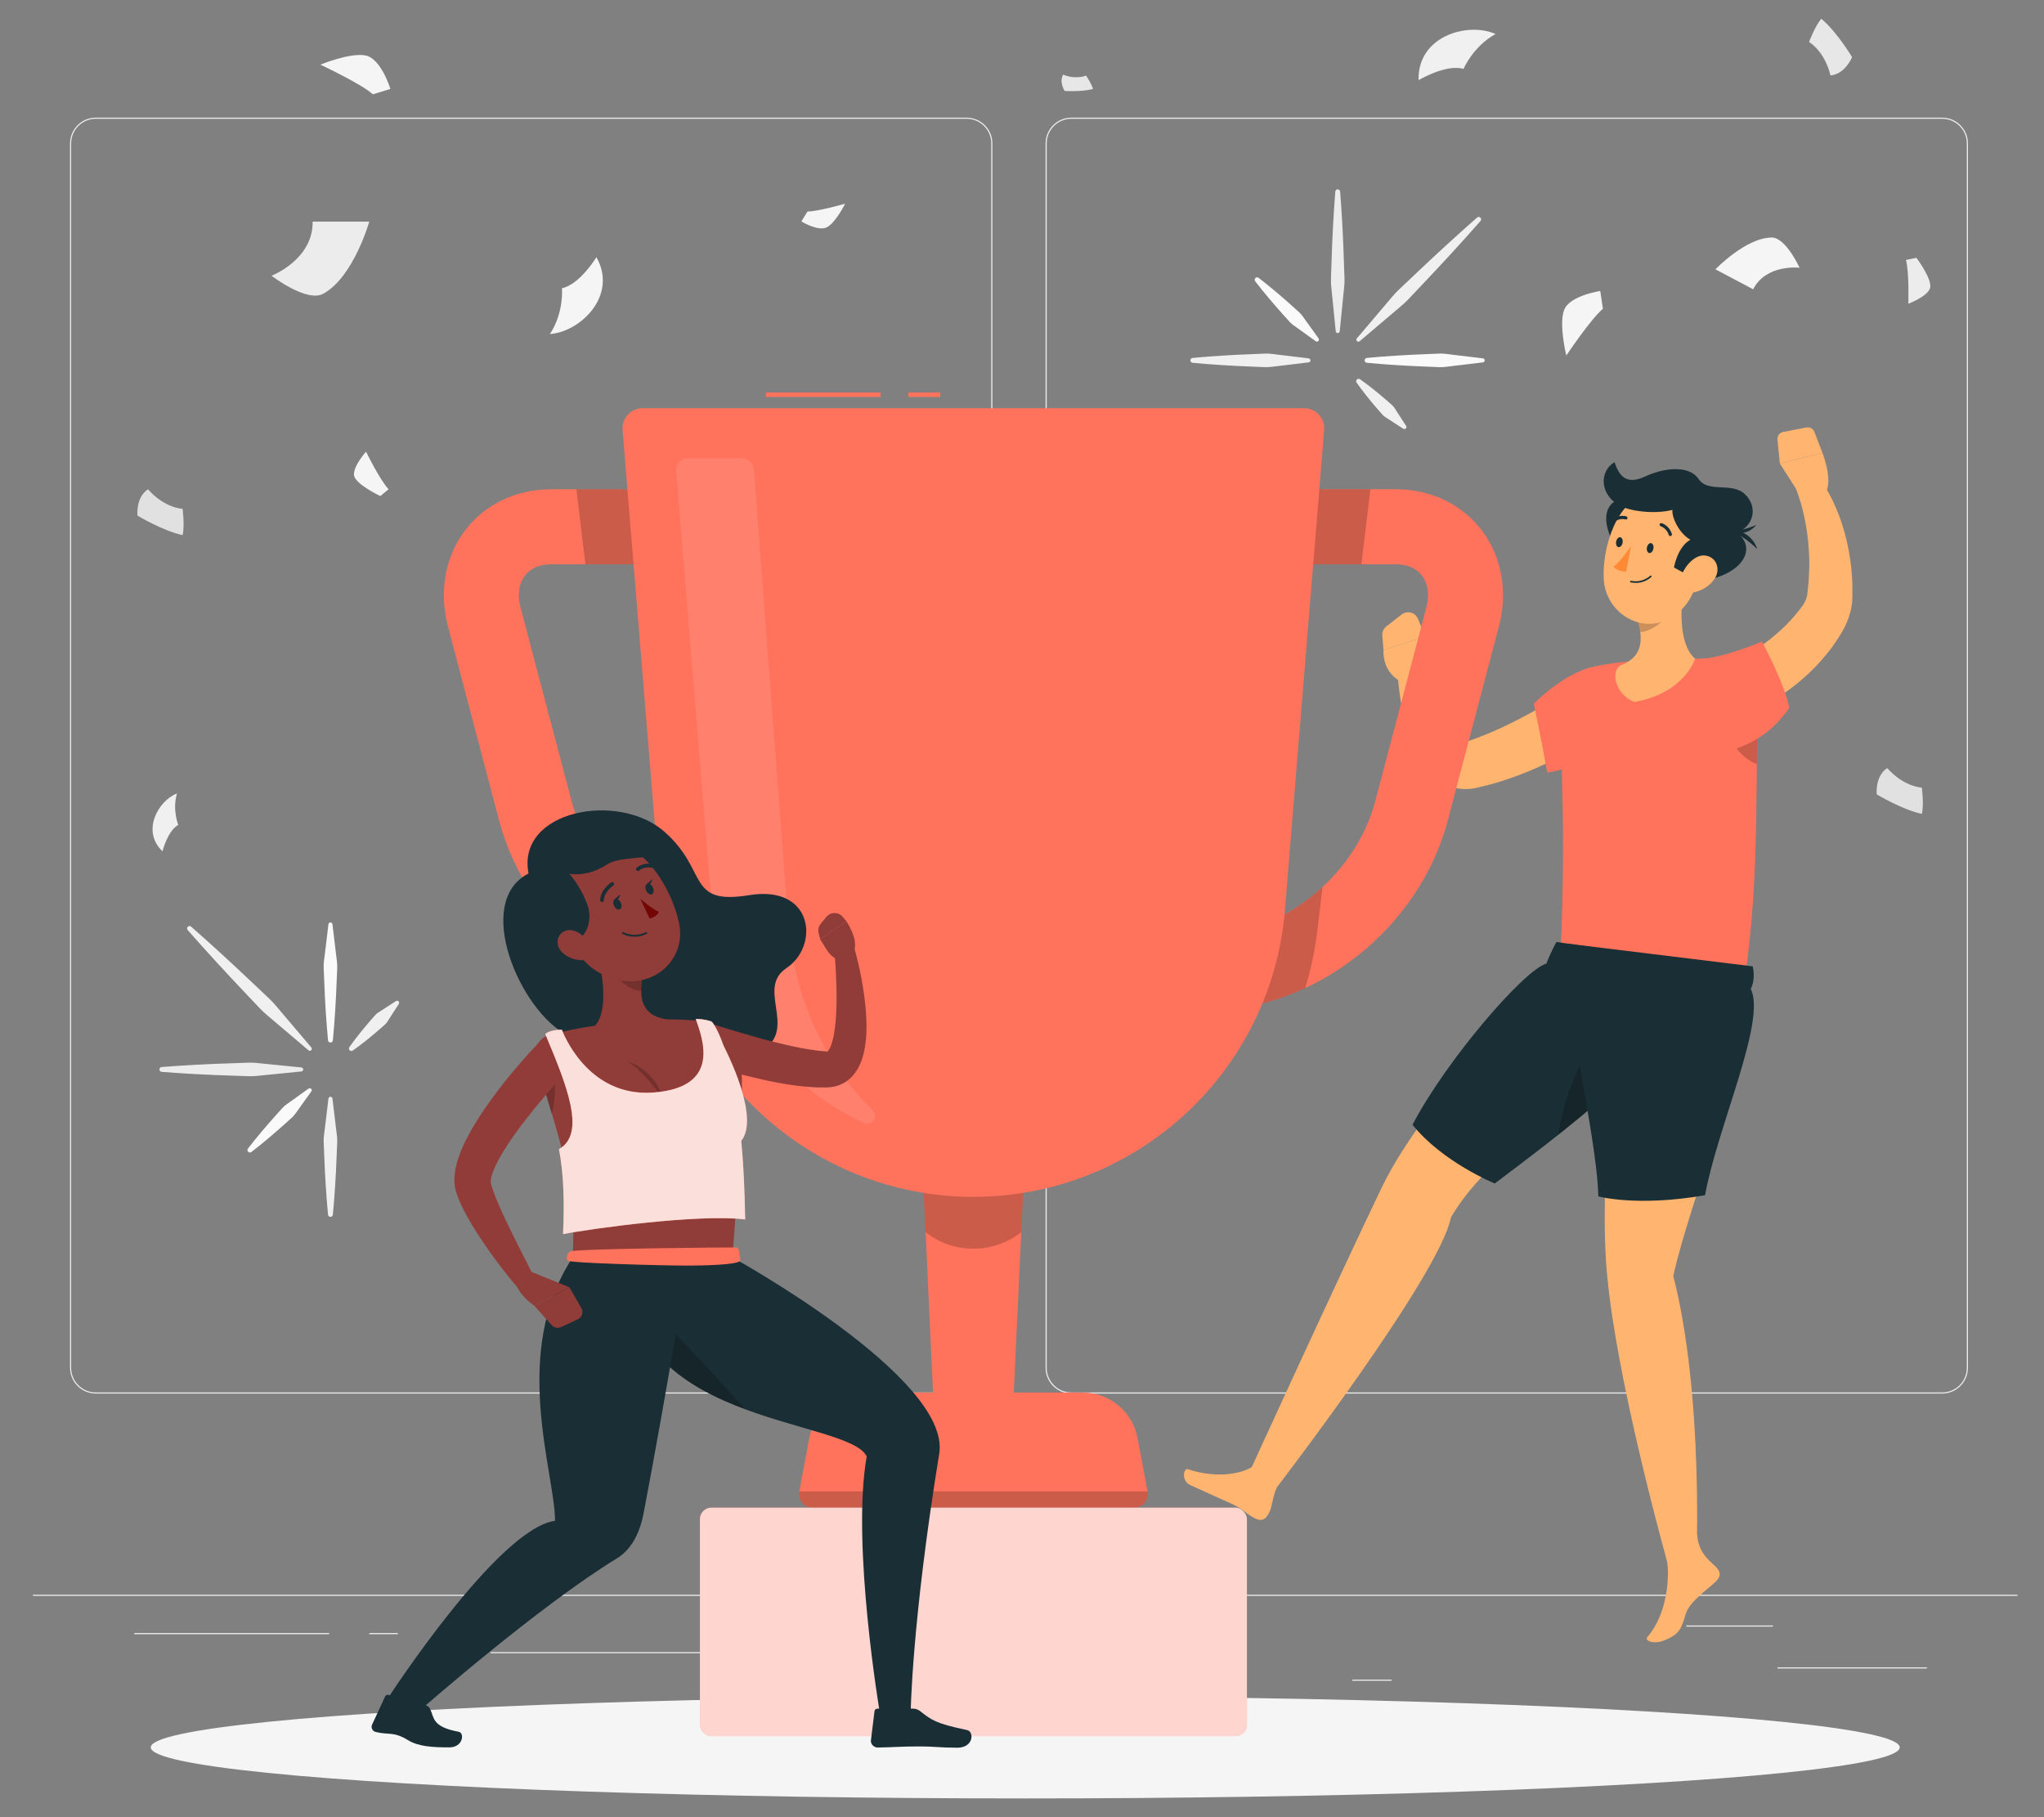 <?xml version="1.0" encoding="UTF-8"?>
<svg id="Layer_2" data-name="Layer 2" xmlns="http://www.w3.org/2000/svg" viewBox="0 0 540 480">
  <rect x="0" y="0" width="540" height="480" fill="#808080" stroke="none"/>
  <defs>
    <style>
      .cls-1 {
        fill: #ff735d;
      }

      .cls-1, .cls-2, .cls-3, .cls-4, .cls-5, .cls-6, .cls-7, .cls-8, .cls-9, .cls-10, .cls-11, .cls-12, .cls-13, .cls-14, .cls-15, .cls-16, .cls-17, .cls-18, .cls-19 {
        stroke-width: 0px;
      }

      .cls-2 {
        fill: #e1e1e1;
      }

      .cls-3 {
        fill: #ececec;
      }

      .cls-20, .cls-9 {
        opacity: .2;
      }

      .cls-5 {
        fill: #903c38;
      }

      .cls-6 {
        fill: #f5f5f5;
      }

      .cls-7 {
        fill: #f0f0f0;
      }

      .cls-8 {
        fill: none;
      }

      .cls-10 {
        fill: #740606;
      }

      .cls-11 {
        fill: #ffb570;
      }

      .cls-12 {
        fill: #1a2e35;
      }

      .cls-13 {
        fill: #ff8935;
      }

      .cls-14 {
        fill: #e7e7e7;
      }

      .cls-15, .cls-16 {
        fill: #fafafa;
      }

      .cls-16 {
        opacity: .8;
      }

      .cls-17 {
        opacity: .1;
      }

      .cls-17, .cls-18 {
        fill: #fff;
      }

      .cls-18 {
        opacity: .7;
      }

      .cls-19 {
        fill: #913c39;
      }
    </style>
  </defs>
  <g id="Layer_2-2" data-name="Layer 2">
    <g>
      <g>
        <g>
          <rect class="cls-3" x="8.72" y="421.24" width="524.28" height=".3"/>
          <rect class="cls-3" x="469.59" y="440.42" width="39.47" height=".3"/>
          <rect class="cls-3" x="357.28" y="443.66" width="10.36" height=".3"/>
          <rect class="cls-3" x="445.52" y="429.36" width="22.87" height=".3"/>
          <rect class="cls-3" x="35.48" y="431.36" width="51.47" height=".3"/>
          <rect class="cls-3" x="97.56" y="431.36" width="7.55" height=".3"/>
          <rect class="cls-3" x="129.63" y="436.39" width="111.62" height=".3"/>
          <path class="cls-3" d="m255.39,368.1H25.3c-3.75,0-6.8-3.05-6.8-6.8V37.88c0-3.75,3.05-6.8,6.8-6.8h230.08c3.75,0,6.8,3.05,6.8,6.8v323.42c0,3.75-3.05,6.8-6.8,6.8ZM25.3,31.38c-3.59,0-6.5,2.92-6.5,6.5v323.42c0,3.59,2.92,6.5,6.5,6.5h230.08c3.59,0,6.5-2.92,6.5-6.5V37.88c0-3.59-2.92-6.5-6.5-6.5H25.3Z"/>
          <path class="cls-3" d="m513.11,368.1h-230.08c-3.75,0-6.8-3.05-6.8-6.8V37.88c0-3.75,3.05-6.8,6.8-6.8h230.08c3.75,0,6.8,3.05,6.8,6.8v323.42c0,3.75-3.05,6.8-6.8,6.8ZM283.03,31.38c-3.59,0-6.5,2.92-6.5,6.5v323.42c0,3.59,2.92,6.5,6.5,6.5h230.08c3.59,0,6.5-2.92,6.5-6.5V37.88c0-3.59-2.92-6.5-6.5-6.5h-230.08Z"/>
        </g>
        <g>
          <g>
            <path class="cls-3" d="m82.6,58.54h14.96s-4.15,14.68-12.18,19.06c-4.37,2.38-13.64-4.77-13.64-4.77,0,0,10.99-4.22,10.86-14.3Z"/>
            <path class="cls-6" d="m157.56,67.94s-4.34,7.2-9.1,8.19c0,0,.6,6.35-3.18,12.11,8.14-.6,18-10.23,12.28-20.31Z"/>
            <path class="cls-2" d="m48.24,134.4s-4.7-.13-9.14-5.16c-3.31,2.18-2.78,6.95-2.78,6.95,0,0,6.55,3.97,11.92,5.16.6-2.38,0-6.95,0-6.95Z"/>
            <path class="cls-2" d="m507.73,208.04s-4.7-.13-9.14-5.16c-3.31,2.18-2.78,6.95-2.78,6.95,0,0,6.55,3.97,11.92,5.16.6-2.38,0-6.95,0-6.95Z"/>
            <path class="cls-6" d="m102.66,129.24c-2.38-2.58-5.96-9.93-5.96-9.93,0,0-3.38,3.77-3.18,6.16.2,2.38,6.95,5.56,6.95,5.56l2.18-1.79Z"/>
            <path class="cls-6" d="m98.52,24.91c-3.06-2.76-13.87-7.83-13.87-7.83,0,0,7.79-3.24,11.92-2.43,4.14.81,6.57,8.84,6.57,8.84l-4.63,1.42Z"/>
            <path class="cls-6" d="m213.34,55.86c2.62.04,9.93-2.05,9.93-2.05,0,0-2.38,4.82-4.7,6.16-2.32,1.34-6.86-1.49-6.86-1.49l1.63-2.62Z"/>
            <path class="cls-6" d="m463.16,76.41l-9.96-5.27s7.94-8.31,14.83-8.4c3.75-.05,7.4,7.98,7.4,7.98,0,0-8.8-1.06-12.27,5.69Z"/>
            <path class="cls-7" d="m374.77,21.18s7.2-4.34,11.88-2.98c0,0,2.45-5.9,8.47-9.22-7.48-3.28-20.7.62-20.35,12.21Z"/>
            <path class="cls-7" d="m42.93,224.86s1.34-5.41,4.17-6.97c0,0-1.62-3.91-.35-8.3-5.05,1.97-9.42,10-3.82,15.27Z"/>
            <path class="cls-14" d="m477.93,11.09s4.09,2.32,5.66,8.84c3.95-.38,5.71-4.84,5.71-4.84,0,0-3.93-6.58-8.12-10.14-1.64,1.83-3.25,6.14-3.25,6.14Z"/>
            <path class="cls-14" d="m286.92,19.95s-2.45,1.18-6.06-.23c-1.12,2,.41,4.3.41,4.3,0,0,4.42.3,7.48-.51-.33-1.38-1.84-3.57-1.84-3.57Z"/>
            <path class="cls-3" d="m503.53,68.67c.9,3.4.62,11.56.62,11.56,0,0,4.75-1.76,5.69-3.96s-3.54-8.17-3.54-8.17l-2.77.56Z"/>
            <path class="cls-6" d="m423.47,81.58c-3.14,2.57-9.67,12.33-9.67,12.33,0,0-2-8.06-.6-11.96,1.4-3.9,9.57-5.08,9.57-5.08l.7,4.71Z"/>
          </g>
          <g>
            <g>
              <path class="cls-15" d="m87.83,244.13l.92,7.67c.13,1.28.39,2.56.34,3.83l-.16,3.83c-.19,5.11-.51,10.23-.99,15.34-.03.35-.35.61-.7.58-.31-.03-.55-.28-.58-.58-.48-5.11-.8-10.23-.99-15.34l-.16-3.83c-.06-1.28.21-2.56.34-3.83l.92-7.67c.04-.29.3-.5.59-.47.25.03.44.23.47.47Z"/>
              <path class="cls-7" d="m87.83,290.18l.92,7.67c.13,1.28.39,2.56.34,3.83l-.16,3.83c-.19,5.11-.51,10.23-.99,15.34-.03.35-.35.61-.7.58-.31-.03-.55-.28-.58-.58-.48-5.11-.8-10.23-.99-15.34l-.16-3.83c-.06-1.28.21-2.56.34-3.83l.92-7.67c.04-.29.3-.5.59-.47.25.03.44.23.47.47Z"/>
              <path class="cls-3" d="m79.62,283.02l-9.23.92c-1.54.13-3.08.39-4.61.34l-4.61-.16c-6.15-.19-12.31-.51-18.46-.99-.35-.03-.62-.34-.59-.69.03-.32.28-.57.59-.59,6.15-.48,12.31-.8,18.46-.99l4.61-.16c1.54-.06,3.08.21,4.61.34l9.23.92c.29.03.51.29.48.58-.03.26-.23.45-.48.48Z"/>
              <path class="cls-7" d="m105.37,265.18l-2.41,3.71c-.41.61-.74,1.3-1.29,1.77l-1.63,1.43c-2.19,1.89-4.45,3.72-6.84,5.41-.29.21-.7.14-.9-.16-.16-.23-.15-.53,0-.75,1.69-2.39,3.52-4.65,5.41-6.84l1.43-1.63c.47-.55,1.17-.88,1.77-1.29l3.71-2.41c.25-.16.59-.09.75.16.12.19.11.42,0,.59Z"/>
              <path class="cls-15" d="m82.25,288.3l-3.33,4.63c-.57.75-1.05,1.6-1.75,2.23l-2.09,1.89c-2.81,2.5-5.67,4.94-8.67,7.25-.28.22-.69.16-.9-.12-.18-.24-.17-.56,0-.79,2.31-3,4.75-5.86,7.25-8.67l1.89-2.09c.62-.7,1.47-1.18,2.23-1.75l4.63-3.33c.24-.17.58-.12.75.12.14.19.13.44,0,.63Z"/>
              <path class="cls-7" d="m81.5,277.43l-8.61-7.31c-1.42-1.24-2.93-2.38-4.22-3.74l-3.87-4.09c-5.17-5.44-10.25-10.97-15.22-16.62-.23-.27-.21-.67.06-.9.24-.22.61-.21.85,0,5.65,4.96,11.17,10.05,16.62,15.22l4.09,3.87c1.37,1.29,2.5,2.8,3.74,4.22l7.31,8.61c.19.22.16.56-.06.75-.2.17-.49.17-.69,0Z"/>
            </g>
            <g>
              <path class="cls-15" d="m391.77,95.72l-7.67.92c-1.28.13-2.56.39-3.83.34l-3.83-.16c-5.11-.19-10.23-.51-15.34-.99-.35-.03-.61-.35-.58-.7.03-.31.28-.55.58-.58,5.11-.48,10.23-.8,15.34-.99l3.83-.16c1.28-.06,2.56.21,3.83.34l7.67.92c.29.04.5.3.47.59-.03.25-.23.44-.47.47Z"/>
              <path class="cls-7" d="m345.73,95.72l-7.67.92c-1.28.13-2.56.39-3.83.34l-3.83-.16c-5.11-.19-10.23-.51-15.34-.99-.35-.03-.61-.35-.58-.7.03-.31.28-.55.58-.58,5.11-.48,10.23-.8,15.34-.99l3.83-.16c1.28-.06,2.56.21,3.83.34l7.67.92c.29.04.5.3.47.59-.03.25-.23.44-.47.47Z"/>
              <path class="cls-3" d="m352.88,87.51l-.92-9.23c-.13-1.54-.39-3.08-.34-4.61l.16-4.61c.19-6.15.51-12.31.99-18.46.03-.35.34-.62.69-.59.32.03.57.28.59.59.48,6.15.8,12.31.99,18.46l.16,4.61c.06,1.54-.21,3.08-.34,4.61l-.92,9.23c-.03.29-.29.51-.58.48-.26-.03-.45-.23-.48-.48Z"/>
              <path class="cls-7" d="m370.72,113.25l-3.71-2.41c-.61-.41-1.3-.74-1.77-1.29l-1.43-1.63c-1.89-2.19-3.72-4.45-5.41-6.84-.21-.29-.14-.7.16-.9.23-.16.53-.15.75,0,2.39,1.69,4.65,3.52,6.84,5.41l1.63,1.43c.55.47.88,1.17,1.29,1.77l2.41,3.71c.16.25.09.59-.16.75-.19.12-.42.11-.59,0Z"/>
              <path class="cls-15" d="m347.6,90.13l-4.63-3.33c-.75-.57-1.61-1.05-2.23-1.75l-1.89-2.09c-2.5-2.81-4.94-5.67-7.25-8.67-.22-.28-.16-.69.12-.9.24-.18.56-.17.79,0,3,2.31,5.86,4.75,8.67,7.25l2.09,1.89c.7.62,1.18,1.47,1.75,2.23l3.33,4.63c.17.24.12.58-.12.75-.19.14-.44.13-.63,0Z"/>
              <path class="cls-7" d="m358.47,89.38l7.31-8.61c1.24-1.42,2.38-2.93,3.74-4.22l4.09-3.87c5.44-5.17,10.97-10.25,16.62-15.22.27-.23.67-.21.9.06.22.24.21.61,0,.85-4.96,5.65-10.05,11.17-15.22,16.62l-3.87,4.09c-1.29,1.37-2.8,2.5-4.22,3.74l-8.61,7.31c-.22.19-.56.16-.75-.06-.17-.2-.17-.49,0-.69Z"/>
            </g>
          </g>
        </g>
        <ellipse id="_Path_" data-name="&amp;lt;Path&amp;gt;" class="cls-6" cx="270.86" cy="461.56" rx="231.03" ry="13.49"/>
        <g>
          <path class="cls-11" d="m422.51,193.41c-.76.55-1.35.97-2.01,1.42-.65.44-1.3.85-1.95,1.26-1.31.82-2.62,1.61-3.95,2.38-2.67,1.51-5.4,2.91-8.23,4.16-2.81,1.26-5.69,2.41-8.66,3.37-1.46.52-2.99.92-4.5,1.34l-2.3.56-.57.14-.4.09-.5.1c-.67.12-1.37.2-2.09.2-1.44.03-2.93-.22-4.27-.7-1.34-.48-2.5-1.17-3.46-1.91-1.94-1.5-3.18-3.15-4.2-4.73-1.96-3.19-3.04-6.28-3.91-9.34-1.69-6.13-2.34-12.04-2.48-18.19-.04-1.89,1.46-3.46,3.35-3.5,1.6-.04,2.97,1.03,3.38,2.51l.04.16c1.46,5.31,3.24,10.79,5.36,15.6,1.08,2.39,2.31,4.67,3.63,6.26.64.79,1.3,1.37,1.73,1.56.46.2.4.02.39-.01-.43.08,1.43-.53,2.56-.93,1.24-.49,2.49-.93,3.72-1.46,2.48-1,4.91-2.19,7.33-3.4,2.42-1.23,4.81-2.53,7.16-3.91,1.18-.68,2.35-1.38,3.5-2.09l3.28-2.11.28-.18c3.2-2.05,7.45-1.12,9.5,2.07,1.97,3.08,1.17,7.14-1.74,9.27Z"/>
          <path class="cls-11" d="m376.19,178.08l.37-9.92-11.05,3.51s-.65,6.32,5.49,8.77l5.2-2.36Z"/>
          <path class="cls-11" d="m370.31,162.31l-4.05,3.14c-.75.58-1.15,1.5-1.07,2.45l.32,3.77,11.05-3.51-1.95-4.7c-.71-1.71-2.84-2.27-4.3-1.14Z"/>
          <path class="cls-1" d="m421.06,176.21c-7.74,1.32-15.86,9.68-15.86,9.68,0,0,1.97,9.1,3.55,18.17,20.47-2.63,26.93-30.34,12.31-27.85Z"/>
          <path class="cls-1" d="m411.98,187.37c.33,10.34,2,35.16-.05,70.95l48.47,3.56c4.26-25.46,3.44-49.58,3.9-73.69.13-6.92-1.91-13.28-8.82-13.93-2.55-.24-8.35-.31-10.59-.26-6.16.13-15.05.55-20.35,1.43-1.46.24-2.9.54-4.26.85-5.1,1.18-8.49,5.71-8.31,11.1Z"/>
          <path class="cls-9" d="m453.74,188.14s3.4,11.15,10.39,13.71c.04-4.44.08-8.88.16-13.32l-10.56-.38Z"/>
          <path class="cls-11" d="m412.05,254.94s-35,33.74-47,58.72c-12.48,25.98-35.02,75.35-35.02,75.35l7.41,3.71s42.99-55.93,45.86-71.13c15.68-26.56,55.27-38.81,62.05-61.62-14.39-4.28-33.3-5.03-33.3-5.03Z"/>
          <path class="cls-11" d="m427.94,258.31s-5.29,47.74-3.69,74.3c1.76,29.08,16.69,81.69,16.69,81.69l7.17-.37s2.15-44.84-6.05-76.91c4.75-21.28,18.76-52.39,18.35-75.14-18.71-3.4-32.47-3.57-32.47-3.57Z"/>
          <path class="cls-11" d="m452.96,413.54c-1.78-1.68-4.24-3.58-4.62-8.26,0,0-8.53,3.92-7.93,7.1.6,3.18.44,13.57-5.21,20.05-.79.91,1.57,1.96,4.18.98,4.44-1.65,4.82-3.31,5.96-7.07.97-3.22,5.83-6.58,7.78-8.41,1.63-1.52,1.63-2.72-.16-4.41Z"/>
          <path class="cls-11" d="m335.38,399.37c1.03-2.22.72-5.38,3.33-8.69,0,0-4.79-5.89-7.21-3.74-2.42,2.14-9.54,3.87-17.68,1.14-1.14-.38-1.84,3.07.69,4.23,4.19,1.92,7.29,3.27,10.86,4.9,3.05,1.4,3.53,2.43,5.88,3.7,1.96,1.06,3.1.68,4.13-1.55Z"/>
          <path class="cls-11" d="m428.62,175.55c5.84-2.41,5.33-7.48,3.88-12.22l12.58-11.3c-.96,6.7-2.12,17.77,2.75,21.96,0,0-2.75,9.12-16.05,11.43-5.2-1.99-6.58-8.71-3.16-9.86Z"/>
          <path class="cls-9" d="m439.68,156.54l-7.17,6.77c.37,1.2.67,2.43.82,3.63,1.91.17,7.05-2.62,7.2-5.6.07-1.48-.58-4.13-.85-4.81Z"/>
          <path class="cls-11" d="m475.98,131.44l-5.77-9.01,11.25-2.83s3.56,9.04-.05,11.35l-5.42.5Z"/>
          <path class="cls-11" d="m454.86,176.4l.65-.28.81-.37c.55-.25,1.11-.52,1.67-.79,1.11-.56,2.22-1.16,3.3-1.81,2.18-1.27,4.26-2.69,6.23-4.21,1.95-1.55,3.8-3.2,5.46-5,.83-.9,1.61-1.84,2.37-2.79l.97-1.32c.22-.32.41-.66.58-1,.16-.34.29-.69.39-1.04.11-.37.17-.59.24-1.36.14-1.28.3-2.57.34-3.87.1-1.3.1-2.59.13-3.89-.04-1.3-.06-2.6-.17-3.9-.18-2.61-.53-5.22-1.07-7.79-.27-1.28-.56-2.58-.93-3.84-.17-.64-.38-1.25-.59-1.87l-.59-1.71-.17-.49c-.61-1.77.33-3.71,2.1-4.32,1.44-.5,2.99.03,3.85,1.2.59.8.98,1.39,1.43,2.08.41.68.82,1.35,1.18,2.04.76,1.37,1.43,2.78,2.06,4.21,1.22,2.87,2.16,5.85,2.85,8.9.7,3.05,1.15,6.16,1.33,9.3.12,1.57.11,3.14.1,4.71.02.66-.03,1.87-.21,2.9-.17,1.06-.44,2.08-.78,3.08-.35.99-.77,1.96-1.26,2.88l-.38.68-.33.55-.64,1.06c-.89,1.39-1.83,2.74-2.86,4.02-2.04,2.57-4.31,4.92-6.76,7.03-2.44,2.12-5.06,4-7.8,5.66-1.38.82-2.79,1.58-4.23,2.3-.73.36-1.46.71-2.21,1.04l-1.16.48c-.43.17-.74.29-1.35.5-3.58,1.26-7.51-.63-8.76-4.21-1.2-3.42.47-7.15,3.74-8.58l.45-.19Z"/>
          <path class="cls-1" d="m449.2,173.98c5.69,0,16.28-4.51,16.28-4.51,0,0,6.26,11.54,7.2,17.59-2.87,3.81-6.48,8.33-15.26,11.11-6.99-3.64-10.15-12.75-8.23-24.18Z"/>
          <path class="cls-12" d="m394.9,312.62s-13.89-5.69-21.73-15.53c8.82-16.87,29.34-40.8,35.37-42.57,1.07-2.88,2.66-5.71,2.66-5.71l39.35,5.86c-2.16,19.12-43.33,48.48-55.65,57.95Z"/>
          <path class="cls-9" d="m424.03,273.41c-5.39,2.45-10.69,15.78-12.33,26.31,7.43-5.9,15.74-12.89,22.75-20.02-4.35-3.46-9.35-6.78-10.43-6.3Z"/>
          <path class="cls-12" d="m422.26,316.02s10.2,2.83,28.19-.31c3.28-18.04,16.3-46.17,12.07-54.49,1.41-2.73.52-5.97.52-5.97l-48.5-5.94c-3.98,6.03,7.3,48.73,7.72,66.71Z"/>
          <path class="cls-11" d="m471.09,114.11l6.14-1.2c.89-.17,1.77.32,2.1,1.16l2.13,5.52-11.25,2.83-.62-6.3c-.09-.96.56-1.83,1.5-2.02Z"/>
          <path class="cls-12" d="m432.96,131.35c-7.72-.82-11.29,3.8-6.35,12.82,6.13-8.68,6.35-12.82,6.35-12.82Z"/>
          <path class="cls-11" d="m450.68,145.05c-2.24,8.73-3.11,13.95-8.44,17.63-8.02,5.53-18.15-.61-18.56-9.83-.37-8.3,3.36-21.18,12.68-23.03,9.18-1.83,16.56,6.51,14.32,15.24Z"/>
          <path class="cls-12" d="m448.75,153.46l-6.51-3.56s.91-5.42,4.33-7.34c-2.96-1.65-4.95-5.9-4.74-7.88-4.66,1.23-11.49.37-14.26-1.3-5.12-3.09-4.91-9.05-1.02-11.31,1.28,3.96,3.31,6.03,8.13,3.77,4.82-2.26,11.53-3.09,14.07.69,2.54,3.77,8.77.74,12.21,3.98,3.62,3.41,2.27,8.6-2.07,10.11,5.9,4.73.55,11.83-10.15,12.85Z"/>
          <path class="cls-12" d="m456.27,140.14c4.17-.61,7.1,2.01,7.96,4.9-1.94-1.98-5.73-4.8-7.96-4.9Z"/>
          <path class="cls-12" d="m456.73,140.03c2.91,1.63,5.81.52,7.26-1.38-1.99.91-5.59,1.93-7.26,1.38Z"/>
          <path class="cls-11" d="m452.95,152.92c-1.37,2.01-3.53,3.2-5.5,3.54-2.96.51-4.14-2.21-3.06-4.84.97-2.37,3.67-5.5,6.52-4.81,2.81.67,3.61,3.82,2.04,6.12Z"/>
          <path class="cls-12" d="m436.8,144.94c-.14.72-.63,1.23-1.1,1.14-.47-.09-.74-.75-.6-1.47.14-.72.63-1.23,1.1-1.14.47.09.74.75.6,1.47Z"/>
          <path class="cls-12" d="m428.67,143.38c-.14.72-.63,1.23-1.1,1.14-.47-.09-.74-.75-.6-1.47.14-.72.63-1.23,1.1-1.14.47.09.74.75.6,1.47Z"/>
          <path class="cls-13" d="m430.91,144.18s-2.43,3.83-4.62,5.49c1.04,1.43,3.31,1.31,3.31,1.31l1.31-6.8Z"/>
          <path class="cls-12" d="m432.43,153.96c-.5.02-1.04,0-1.62-.12-.12-.02-.19-.14-.17-.25.02-.12.13-.19.25-.17,3.15.61,5.05-1.31,5.07-1.33.08-.09.22-.09.3,0,.09.08.09.22,0,.3-.07.07-1.45,1.47-3.85,1.58Z"/>
          <path class="cls-12" d="m441.23,141.6c-.16-.02-.31-.13-.36-.3-.58-1.83-2.1-2.27-2.11-2.28-.23-.06-.36-.3-.3-.53.06-.23.3-.36.53-.3.08.02,1.99.58,2.7,2.85.07.23-.05.47-.28.54-.06.02-.12.02-.17.02Z"/>
          <path class="cls-12" d="m426.02,138.01c-.09-.02-.18-.07-.25-.15-.15-.18-.12-.46.07-.6,1.86-1.49,3.75-.89,3.83-.86.23.07.35.32.27.54-.07.23-.32.34-.54.27-.07-.03-1.55-.47-3.02.72-.1.08-.24.11-.36.09Z"/>
        </g>
        <g>
          <g>
            <g>
              <polygon class="cls-1" points="267.58 373.13 246.74 373.13 243.47 302.68 270.86 302.68 267.58 373.13"/>
              <path class="cls-9" d="m269.8,325.46h0c-7.3,5.83-17.97,5.83-25.28,0h0s-1.06-22.78-1.06-22.78h27.4l-1.06,22.78Z"/>
            </g>
            <path class="cls-1" d="m195.82,266.98c-28.92,0-56.43-21.64-63.99-50.33l-13.48-51.16c-2.44-9.25-.74-18.57,4.65-25.56,5.24-6.8,13.46-10.69,22.56-10.69h41.18c5.47,0,9.91,4.43,9.91,9.91s-4.44,9.91-9.91,9.91h-41.18c-2.99,0-5.36,1.03-6.86,2.97-1.64,2.12-2.06,5.11-1.18,8.42l13.48,51.16c5.26,19.94,24.95,35.56,44.83,35.56,5.47,0,9.91,4.43,9.91,9.91s-4.44,9.91-9.91,9.91Z"/>
            <path class="cls-1" d="m318.51,266.98c-5.47,0-9.91-4.43-9.91-9.91s4.44-9.91,9.91-9.91c19.88,0,39.57-15.62,44.83-35.56l13.48-51.16c.87-3.31.45-6.3-1.18-8.42-1.5-1.95-3.87-2.97-6.86-2.97h-41.18c-5.47,0-9.91-4.43-9.91-9.91s4.44-9.91,9.91-9.91h41.18c9.1,0,17.32,3.9,22.56,10.69,5.39,7,7.09,16.31,4.65,25.56l-13.48,51.16c-7.56,28.69-35.07,50.33-63.99,50.33Z"/>
            <g class="cls-20">
              <path class="cls-4" d="m196.64,139.15c0-5.47-4.44-9.91-9.91-9.91h-34.46l2.39,19.81h32.07c5.47,0,9.91-4.44,9.91-9.91Z"/>
              <path class="cls-4" d="m195.82,247.17c-11.21,0-22.36-4.97-30.9-12.88l1.39,11.54c.62,5.18,1.69,10.25,3.18,15.16,8.26,3.83,17.22,5.98,26.33,5.98,5.47,0,9.91-4.44,9.91-9.91s-4.44-9.91-9.91-9.91Z"/>
              <path class="cls-4" d="m308.6,257.07c0,5.47,4.44,9.91,9.91,9.91,9.1,0,18.07-2.15,26.33-5.98,1.49-4.91,2.56-9.99,3.18-15.16l1.39-11.54c-8.53,7.91-19.68,12.88-30.9,12.88-5.47,0-9.91,4.44-9.91,9.91Z"/>
              <path class="cls-4" d="m327.59,129.24c-5.47,0-9.91,4.44-9.91,9.91s4.44,9.91,9.91,9.91h32.07l2.39-19.81h-34.46Z"/>
            </g>
            <rect class="cls-1" x="239.98" y="103.67" width="8.44" height="1.19"/>
            <rect class="cls-1" x="202.35" y="103.67" width="30.28" height="1.19"/>
            <path class="cls-1" d="m257.16,316.14h0c-43,0-78.81-33-82.32-75.86l-10.36-126.71c-.25-3.09,2.19-5.74,5.29-5.74h174.77c3.1,0,5.54,2.65,5.29,5.74l-10.36,126.71c-3.5,42.86-39.31,75.86-82.32,75.86Z"/>
            <path class="cls-17" d="m230.49,293.23c1.64,1.63-.17,4.35-2.27,3.39-6.55-3.01-12.65-7.05-18.07-12.04-12.84-11.83-20.7-27.95-22.12-45.37l-9.39-114.75c-.15-1.83,1.3-3.4,3.13-3.4h14.24c1.64,0,3.01,1.27,3.14,2.91l9.13,120.33c1.43,18.76,9.29,36.11,22.14,48.86.03.03.06.05.08.08Z"/>
            <path class="cls-1" d="m299.6,398.24h-84.87c-2.28,0-4-2.07-3.57-4.31l2.65-14.12c1.3-6.94,7.37-11.97,14.43-11.97h57.85c7.06,0,13.13,5.03,14.43,11.97l2.65,14.12c.42,2.24-1.3,4.31-3.57,4.31Z"/>
            <path class="cls-9" d="m303.17,393.94h-92.02c-.42,2.24,1.3,4.31,3.57,4.31h84.87c2.28,0,4-2.07,3.57-4.31Z"/>
          </g>
          <g>
            <rect class="cls-1" x="184.91" y="398.24" width="144.51" height="60.34" rx="3.04" ry="3.04"/>
            <rect class="cls-18" x="184.91" y="398.24" width="144.51" height="60.34" rx="3.04" ry="3.04"/>
          </g>
        </g>
        <g>
          <path class="cls-12" d="m139.63,230.73c-3.21-16.73,23.73-21.71,35.86-11.07,11.84,10.39,5.67,19.51,22.52,16.78,16.9-2.74,18.56,13.4,9.74,19.29-8.82,5.89,5.28,18.01-9.63,23.24-18.44,6.46-35.8.61-48.19-5.53-12.39-6.14-25.08-35.17-10.3-42.71Z"/>
          <path class="cls-12" d="m193.49,332.14s57.67,31.68,54.66,51.74c-7.36,45.11-7.57,69-7.57,69h-8.07s-7.67-45.14-3.53-68.17c-5.03-10.34-66.97-8.18-62.78-52.57h27.28Z"/>
          <path class="cls-9" d="m166.38,341.7c2.41,16.87,16.28,25.25,30.39,30.5-10.42-11.81-22.3-24.45-30.39-30.5Z"/>
          <path class="cls-12" d="m241.27,451.33h-9.43c-.43-.01-.77.28-.81.69l-.95,7.74c-.09.95.8,1.85,1.8,1.84,4.15-.06,6.14-.3,11.39-.29,3.23,0,5.18.33,9.64.34,4.36,0,4.47-4.27,2.59-4.66-8.41-1.75-9.49-2.72-12.42-5.01-.53-.41-1.17-.64-1.81-.64Z"/>
          <path class="cls-19" d="m187.76,270.38c2.58.8,5.29,1.66,7.95,2.41,2.67.78,5.34,1.57,8.02,2.24,2.67.66,5.34,1.32,7.98,1.81,1.31.23,2.63.47,3.89.62l.96.13.91.07.91.07h.12s.02.01.03.02c.02.01,0,0,.02.02-.01.02-.12.09-.08.1.03.02.19-.08.37-.34.38-.5.79-1.47,1.08-2.57.6-2.22.87-4.88,1-7.55.14-2.69.12-5.45,0-8.23-.07-2.77-.29-5.6-.5-8.34v-.09c-.12-1.44.96-2.7,2.4-2.81,1.26-.1,2.38.71,2.71,1.88,1.65,5.71,2.74,11.41,3.24,17.46.21,3.03.27,6.11-.29,9.5-.31,1.69-.74,3.49-1.83,5.45-.55.97-1.3,2.01-2.39,2.91-1.08.9-2.5,1.61-3.92,1.89-.35.06-.71.13-1.05.16l-.51.04h-.26s-.16.01-.16.01h-2.45s-1.18-.07-1.18-.07c-1.59-.07-3.09-.26-4.61-.44-3.01-.39-5.92-.95-8.81-1.6-5.78-1.28-11.33-2.83-16.95-4.78-2.75-.95-4.2-3.95-3.24-6.7.93-2.68,3.82-4.13,6.51-3.3l.12.04Z"/>
          <path class="cls-5" d="m223.6,243.35l-6.93,4.72s.49.85,1.79,2.9c1.3,2.05,3.42,3.33,5.37,2.03,4.82-2.38-.23-9.65-.23-9.65Z"/>
          <path class="cls-5" d="m216.81,244.02l1.51-1.83c1.11-1.35,3.18-1.36,4.31-.02l.99,1.18-6.93,4.72-.41-1.55c-.23-.87-.03-1.8.54-2.5Z"/>
          <path class="cls-5" d="m195.88,281.75c.48,8.69-.28,23.58-2.39,50.39h-42.18c.66-16.07-.32-22.05-9.8-51.85-.96-3.03.83-6.24,3.91-7.01,3.22-.81,7.47-1.74,11.8-2.34,6.98-.96,12.7-1.69,18.91-1.68,2.48,0,5.06.11,7.46.25,6.61.38,11.92,5.63,12.29,12.24Z"/>
          <path class="cls-9" d="m146.28,281.72c.68,2.68.45,9.1-.54,12.67-.8-2.85-1.7-5.9-2.71-9.23l3.25-3.44Z"/>
          <path class="cls-9" d="m174.82,290.34c.01-4-5.19-9.01-8.84-9.82,2.63,1.47,7.51,6.72,8.84,9.82Z"/>
          <path class="cls-5" d="m157.2,249.48c1.73,5.98,3.91,17.02.02,21.46,0,0,2.21,6.02,13.52,5.02,12.43-1.1,5.39-6.7,5.39-6.7-6.93-1.02-7.2-6.07-6.44-10.9l-12.49-8.88Z"/>
          <path class="cls-9" d="m162.29,253.1l7.39,5.25c-.18,1.14-.3,2.3-.29,3.41-2.63-.14-6.44-2.67-6.95-5.36-.26-1.34-.32-2.65-.15-3.3Z"/>
          <path class="cls-5" d="m147.54,242.87c4.92,8.95,6.81,12.85,13.71,15.38,10.37,3.81,20.29-4.19,18.14-14.44-1.93-9.22-9.66-22.31-20.41-21.72-10.6.58-16.35,11.82-11.43,20.77Z"/>
          <path class="cls-12" d="m144.05,230.05c4.17-5.7,10.74,6.43,11.5,10.26.75,3.82-1,9.22-6.96,8.78-5.96-.44-9.01-12.93-4.54-19.03Z"/>
          <path class="cls-12" d="m143.19,228.56c8.84,4.35,13.98,1.81,17.55-.43,3.57-2.24,16.29-.99,13.41-3.87-2.88-2.88-7.33-5.45-14.6-4.33-7.27,1.13-16.36,8.62-16.36,8.62Z"/>
          <path class="cls-12" d="m112.29,450.35l-9.67-2.66c-.35-.1-.71.07-.87.41l-3.45,7.45c-.36.77.09,1.72.91,1.93,3.39.87,4.77-.18,8.52,2.14,2.83,1.75,6.6,1.94,10.97,1.94,3.66,0,4.08-3.83,2.49-4.12-7.2-1.34-6.39-3.71-7.63-6.15-.25-.49-.76-.79-1.28-.93Z"/>
          <path class="cls-12" d="m181.92,332.14s-6.09,37.37-11.93,67.78c-.88,4.6-2.98,9.25-6.97,11.69-20.78,12.7-51.54,39.71-51.54,39.71l-8.93-2.85s29-44.73,44.08-46.75c.04-12.53-11.9-44.45,4.67-69.59h30.61Z"/>
          <path class="cls-1" d="m150.76,330.54c-.88.25-1.29,1.78-.85,2.44.44.66,25.76,1.36,32.35,1.32,6.58-.05,13.78-.38,13.35-1.55-.42-1.18-.15-3.19-1.03-3.24s-41.19.28-43.82,1.03Z"/>
          <path class="cls-12" d="m162.22,239.26c.35.75,1.04,1.17,1.53.94.49-.23.6-1.03.25-1.78-.35-.75-1.04-1.17-1.53-.94-.49.23-.6,1.03-.25,1.78Z"/>
          <path class="cls-12" d="m170.71,235.26c.35.75,1.04,1.17,1.53.94.49-.23.6-1.03.25-1.78s-1.04-1.17-1.53-.94c-.49.23-.6,1.03-.25,1.78Z"/>
          <path class="cls-12" d="m170.76,233.62l1.56-1.37s-.26,1.85-1.56,1.37Z"/>
          <path class="cls-10" d="m169.13,237.33s2.8,2.63,4.94,3.53c-.55,1.39-2.44,1.77-2.44,1.77l-2.5-5.29Z"/>
          <path class="cls-12" d="m169.7,247.12c.37-.11.75-.25,1.15-.44.12-.06.17-.2.12-.32-.06-.12-.21-.17-.32-.12-3.31,1.56-5.92-.02-5.95-.03-.11-.07-.26-.04-.34.08-.07.11-.03.26.08.34.1.06,2.3,1.38,5.27.5Z"/>
          <path class="cls-5" d="m148.46,251.51c1.51,1.49,3.56,2.15,5.3,2.11,2.62-.06,3.17-2.58,1.81-4.65-1.22-1.87-4.06-4.09-6.38-3.03-2.29,1.05-2.45,3.87-.73,5.57Z"/>
          <path class="cls-12" d="m159.18,238.25c.2-.06.34-.24.35-.45.06-2.26,2.47-3.88,2.49-3.9.22-.15.28-.45.14-.68-.15-.22-.45-.29-.68-.14-.12.08-2.85,1.93-2.92,4.68,0,.27.21.49.47.5.05,0,.1,0,.15-.02Z"/>
          <path class="cls-12" d="m172.58,229.24c.16-.05.29-.17.33-.35.07-.26-.09-.53-.35-.59-2.61-.66-4.29.85-4.36.91-.2.18-.21.49-.03.69.18.2.49.21.69.03h0c.06-.05,1.37-1.21,3.46-.68.09.02.18.02.26,0Z"/>
          <path class="cls-19" d="m149.69,283c-3.72,4.07-7.45,8.45-10.88,12.82-1.71,2.2-3.33,4.44-4.8,6.7-1.47,2.24-2.81,4.56-3.64,6.68-.43,1.04-.68,2.06-.72,2.64l-.02.33s0,.03,0,.1l.1.38.19.77.29.87c.78,2.39,1.97,4.95,3.15,7.49,2.39,5.1,5.08,10.24,7.66,15.37l.02.04c.65,1.29.13,2.87-1.16,3.52-1.1.55-2.41.26-3.17-.64-3.86-4.52-7.35-9.23-10.62-14.27-1.63-2.54-3.14-5.12-4.52-8.13l-.49-1.16c-.16-.41-.3-.87-.45-1.31l-.22-.66c-.07-.28-.15-.65-.21-.96-.1-.64-.15-1.26-.15-1.84,0-2.32.49-4.16,1.04-5.85,1.14-3.34,2.66-6.12,4.24-8.81,1.61-2.66,3.35-5.16,5.14-7.59,1.8-2.42,3.63-4.79,5.58-7.06,1.95-2.29,3.87-4.49,6.02-6.71,2.02-2.09,5.36-2.13,7.44-.11,2.04,1.98,2.13,5.22.23,7.32l-.05.05Z"/>
          <path class="cls-12" d="m162.27,237.63l1.56-1.37s-.26,1.85-1.56,1.37Z"/>
          <path class="cls-5" d="m140.12,335.86l10.31,4.17-9.25,4.89s-5.52-3.63-5.14-7.89l4.09-1.17Z"/>
          <path class="cls-5" d="m152.66,348.49l-4.46,2.06c-.84.39-1.84.18-2.45-.51l-4.57-5.12,9.25-4.89,3.17,5.5c.62,1.07.18,2.44-.94,2.96Z"/>
          <g>
            <path class="cls-1" d="m191.1,276.08c-1.67-4.75-3.06-6.22-3.06-6.22,0,0-1.62-.69-4.23-.72,1.84,5.3,6.77,18.03-11.09,19.44-17.86,1.41-24.28-16.59-24.28-16.59-3.19-.03-4.39,1.13-4.39,1.13,5.46,13.1,11.02,26.27,3.61,30.43,1.26,6.27,1.47,14.26,1.08,22.45,7.23-1.45,36.15-5.42,48.13-3.88-.12-8.07-.49-14.93-1.03-20.77,4.45-5.61-2.06-19.94-4.74-25.26Z"/>
            <path class="cls-16" d="m191.1,276.08c-1.67-4.75-3.06-6.22-3.06-6.22,0,0-1.62-.69-4.23-.72,1.84,5.3,6.77,18.03-11.09,19.44-17.86,1.41-24.28-16.59-24.28-16.59-3.19-.03-4.39,1.13-4.39,1.13,5.46,13.1,11.02,26.27,3.61,30.43,1.26,6.27,1.47,14.26,1.08,22.45,7.23-1.45,36.15-5.42,48.13-3.88-.12-8.07-.49-14.93-1.03-20.77,4.45-5.61-2.06-19.94-4.74-25.26Z"/>
          </g>
        </g>
      </g>
      <rect class="cls-8" width="540" height="480"/>
    </g>
  </g>
</svg>